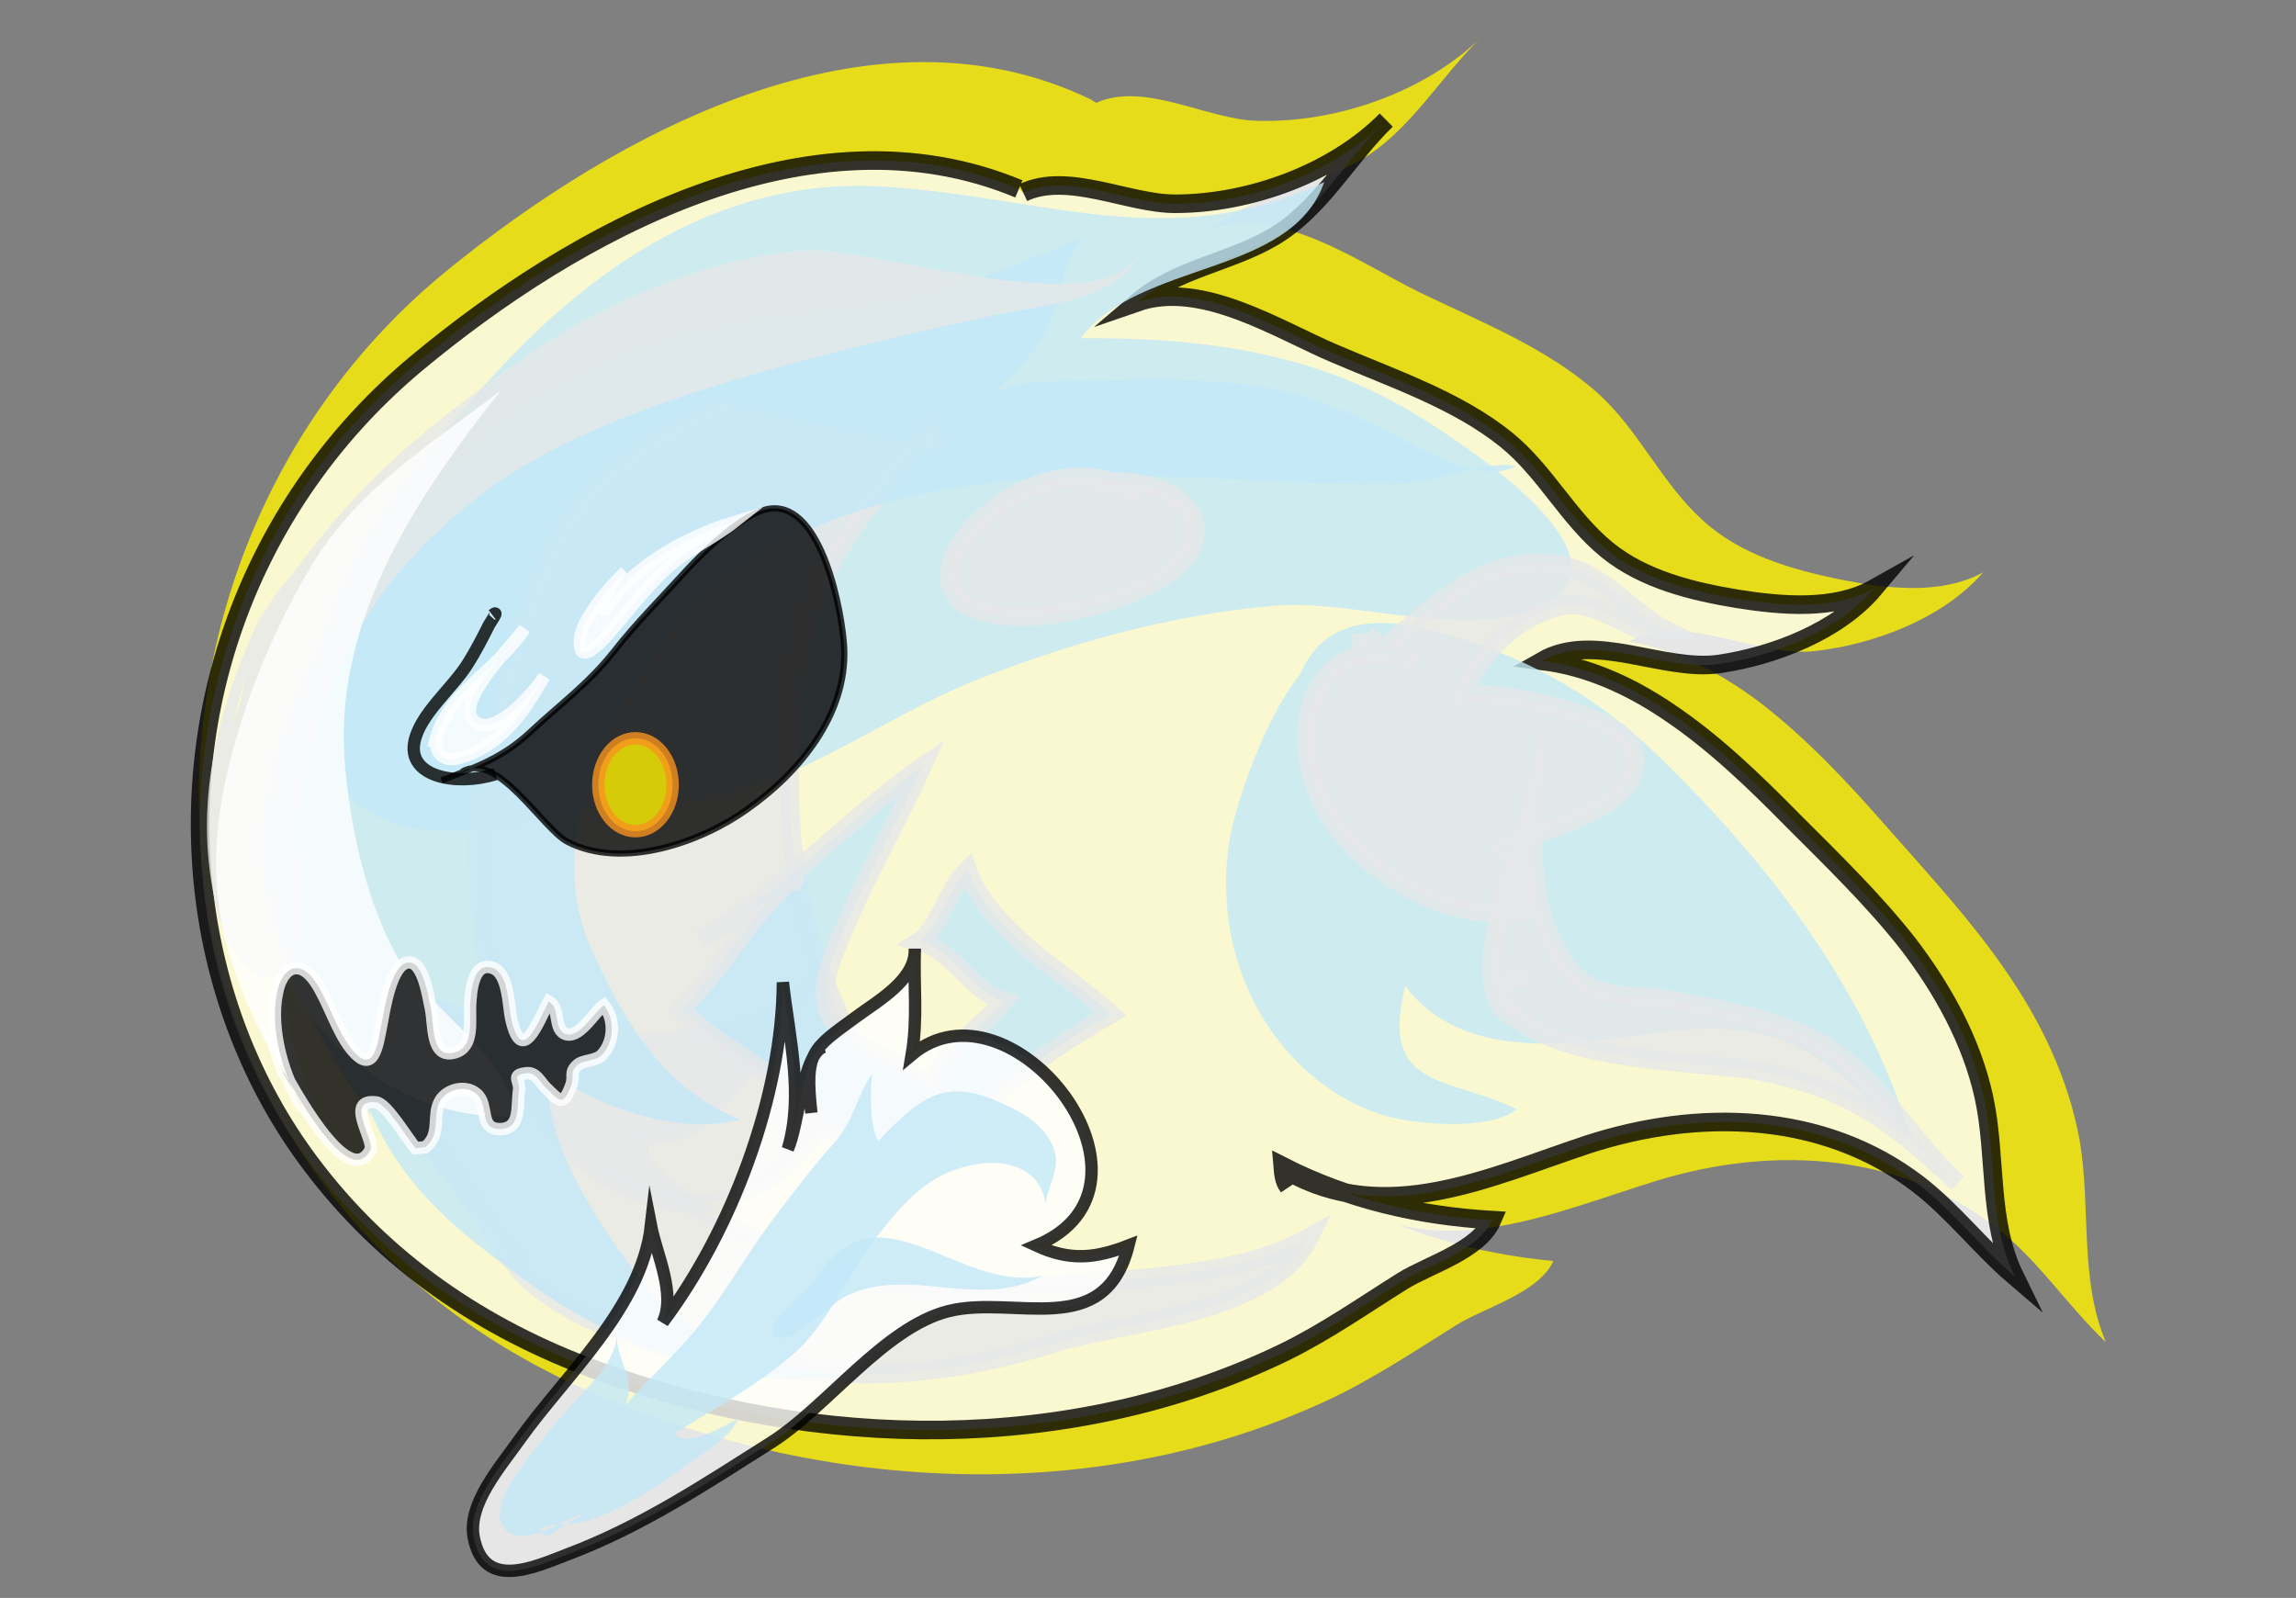 <svg xmlns="http://www.w3.org/2000/svg" version="1.1" id="Ghost" x="0" y="0" viewBox="0 0 370.7 258" xml:space="preserve"><rect x="0" y="0" width="370.7" height="258" fill="#808080" stroke="none"/><style>.st2{opacity:.8;fill:#c3e8f7}.st11,.st3{opacity:.8;fill:#e6e7e8;stroke:#e6e7e8;stroke-width:3;stroke-miterlimit:10}.st11{fill:#fff;stroke:#fff;stroke-width:2}</style><path d="M176 16C140.8-.9 99.8 21.1 71.9 43.9 44.7 66.2 29.8 101 32.4 137.1c1.3 17.7 6.9 34.9 16.6 49.5 12.1 18.1 28.5 30.6 47.9 38.8 36.9 15.6 80.6 17.8 117.4.7 7.3-3.4 14-7.9 20.9-12.2 4.5-2.8 13.2-5.1 15.6-10.3-12.5-1.2-24.5-4.5-35.5-10.9 0 1.3.1 2.6.8 3.7-.4-.8-.2-1.9-.2-2.9 16.6 10.8 34.8 2.3 51.7-2.9 19-5.8 40.5-4.6 56.4 9 5.9 5.1 10.3 11.7 16 17.1-4.3-10.2-2.4-21.7-4.2-32.4-1.8-10.2-6.4-19.6-12.2-27.9-5.6-8.1-12.3-15.3-18.8-22.7-6.4-7.3-13.1-14.5-20.8-20.4-6.3-4.7-13.4-8.5-21.1-9.7 9.1-5 20.6 2.7 30.3 1.5 9.4-1.1 20.5-5.2 27-12.7-6.9 3.8-16 2.6-23.4 1.1-7.7-1.6-16-4-22-9.6-6.5-5.9-10.2-14.4-16.7-20.3-8.2-7.4-19.2-11.7-28.9-16.4-9.6-4.7-22.4-14-33.5-10.3 6.9-5.7 16.1-6.6 23.7-10.9 8.4-4.8 13.2-13.8 20.1-20.3-9.4 9.3-23.9 14.2-36.6 13.8-8-.2-18.1-6.4-25.9-2.9" opacity=".8" fill="#fff200"/><path d="M164.5 30.5c-33.8-14.1-71.7 6.9-97.3 28.2-25 20.9-37.9 52.6-34.3 85.1 1.8 15.9 7.6 31.2 17.2 44 11.9 15.9 27.8 26.7 46.4 33.5 35.2 12.9 76.5 13.6 110.7-2.9 6.8-3.3 12.9-7.6 19.3-11.6 4.2-2.6 12.3-4.9 14.4-9.8-11.8-.7-23.2-3.3-33.8-8.7.1 1.2.2 2.4.9 3.3-.4-.7-.3-1.7-.3-2.6 15.9 9.2 32.9 1 48.6-4.2 17.8-5.8 38-5.4 53.4 6.4 5.7 4.4 10.1 10.2 15.6 14.9-4.4-9-2.9-19.4-5-29-2-9.1-6.7-17.5-12.3-24.8-5.6-7.1-12.1-13.4-18.5-19.8-6.3-6.4-12.8-12.7-20.3-17.7-6.1-4.1-12.9-7.2-20.2-8.1 8.4-4.8 19.5 1.8 28.6.5 8.8-1.3 19.2-5.3 25-12.2-6.4 3.6-15 2.8-22 1.7-7.3-1.2-15.2-3.1-21.1-7.9-6.3-5.1-10-12.7-16.3-17.8-7.9-6.4-18.4-9.9-27.7-13.9-9.2-3.9-21.5-11.9-31.9-8.3 6.3-5.4 14.9-6.4 21.9-10.5 7.7-4.5 12-12.8 18.3-18.9-8.5 8.6-22.1 13.5-34.1 13.5-7.6 0-17.3-5.2-24.5-1.8" opacity=".8" fill="#fff" stroke="#000" stroke-width="3" stroke-miterlimit="10"/><path class="st2" d="M117.7 87.7c-9.6 4.3-22.6 14.4-21.4 27.5.8 8.8 10.1 15.2 18 13.8 14.7-2.6 28.9-13.4 42.8-19 15.6-6.2 31.8-10.7 48.5-12.2 12.8-1.2 32.4 6 44-.3 14.8-8-14.3-26.4-20.7-30.4-16.9-10.4-35.1-12.6-54.4-12.5 9.5-12.6 34-9.9 39.3-25.2-25.3 11.9-45.7 2.1-71.8.7-25.6-1.4-46.7 13-63.4 31.7-13 14.6-31.8 35.8-26.8 57.5 5 21.8 30.6 14.1 45.4 11 5.1-1.1 11.1.5 15.6-2.4-.2.9.3 1 .6 1.7"/><path class="st3" d="M117 65c-13.5 6.7-23.4 12.3-29.3 26.9-4 10-7.2 20.5-9.2 31.1-2.6 14.1-1.2 29 2.4 42.8 3.6 13.7 15.4 27.9 30.2 28.5 8.1.3 14.9-4.4 20-10.6 6.8-8.4 7.8-12.4 3.5-21.9-7.8-17.1-8.2-35.5-5.8-53.9 2.3-17.8 11.9-25.6 21.1-38.9 1 1.1 1.1 2.2 1.3 3.5"/><path class="st3" d="M83.7 203.7c-9.5-12.6-26-30.8-25.9-47.9 9.5 7.2 20.6 10.2 32.4 11.9 10 1.5 30.3.6 38.1-6.2-2 3.6-5.9 9-9.3 12.8-2.6 2.8-5.1 6.3-8.7 8-.9.4-6.4 1.1-6.7 1.6-4.4 7.6 26.7 19.9 31.9 21.4 12.2 3.6 25.8 2.5 38.1 1.8 11.3-.6 27.9-1.6 37.8-7.3-6.2 12.6-29.5 13.4-41.3 17.1-14.3 4.5-28.8 6.2-43.7 4-13.4-1.9-30.2-4.8-40.8-14-6.5-5.7-13.1-24.4-21.3-25.9"/><path d="M43 139.7v1.3" opacity=".8" fill="none"/><path class="st2" d="M70.3 193c-13.3-14.5-29.9-39.7-27.9-60.5 2.4-24.1 20.4-49.3 39.1-64.1C97 56 116.8 52 135.8 50.3c14.8-1.3 26.3-7 39.6-12.1-3.9 3.5-3.6 7.9-5.3 12.5-2.1 5.9-5.7 8.6-9.6 12.8 4.6-2.7 13.8-1.8 19.1-2.1 8-.4 17.9-.1 26 1.4 7.7 1.5 14.2 4.7 20.7 8.1 4.7 2.5 13.3 7.1 18.5 4.4-4.7-1.2-13.4 2.8-19 2.8-9 .1-17.4-.2-26.3-.7-22.1-1.1-44.9-1.3-65.7 6.8-18.7 7.3-28.1 17.8-36 35.8-5.1 11.7-7.4 22.3-2 34 5.4 11.6 11.3 21.6 23.7 26.8-10.1 2.5-22.9-1.9-31-7.9-.9 11.7 8.3 25 15.1 33.9 8.2 10.6 22.4 14.3 35.2 15.6-8.7-.3-15.7 1.4-25-1.5-10.8-3.4-19.7-7.4-28.8-14-11-8-20-15-25.4-27.9.1.7.4 1.1.7 1.8"/><path class="st2" d="M208.5 126.9c-2-16.5 2.3-29.8 21-25.5 15 3.5 27.6 10.2 38.7 21.1 17.5 17.1 32.9 37 40.3 61.1-6.6-5-11.8-12.5-21.3-15.8-7.2-2.5-14.9-1.8-22.3-.7-12 1.7-29.2 4-38-7.9-4.3 16.9 7 14.5 18 19.9-4.5 3.5-15.9 2.5-21 1.1-9.7-2.7-17.9-10.6-22.1-19.8-3.4-7.3-4.6-15.8-3.4-24 1.1-7.9 8.1-26.5 14.8-30.6-.1 1.9-.5 4.1-1.3 5.9"/><path class="st3" d="M229 107c-17.3-6.6-22 11.7-14.8 24 5.8 10 20.3 18.6 32 15.9.5-3.8-1.3-7.3-3.6-9.9 4.7-3 24.1-6.2 21.1-16-1.8-5.8-22.5-9.6-27.3-8.8 1.9-6 7.9-12.1 14.6-14.1 7.6-2.2 11.6 5.1 19.1 4.2-8.6-4.3-11.8-11.8-22.4-11.4-10 .4-17.3 7.9-24.5 13.9 0 0-1.4-1.2-1.5-1.3-.3.3-1.4 1.2-1.9 1.2-.2-.8-.1-1.6-.1-2.4"/><path class="st3" d="M247 157.7c-1.8 0-3.4.5-4.8 1.3.7 12.7 32.6 12.2 41.5 13.9 14.8 2.8 21.5 7.9 32.4 18.1-7.5-6.7-12.2-16.1-21.1-21.9-6.2-4.1-16.3-5.9-23.4-7.3-9.2-1.9-15.5.9-20.5-8.7-3.6-6.9-3.8-15.5-3.7-23.1-1.4 5.9-13.7 33.6-.5 35.1"/><path d="M113 151.7c13.2-7.5 23.7-19.4 35.9-27.9-4.6 10.3-10.7 20.5-14.6 31.2-4.8 13.4 7.6 13.4 15.9 20.4 1.8-5.8 8.2-9.4 11.9-13.8-5.4-1.5-8.1-8.2-13.7-9.6 3-1.9 4.7-8.6 7.8-11.6 3.5 9.9 15.7 16.6 23.2 23.3-6.4 3.7-12.6 7.8-18.4 12.7-4.9 4.2-10.6 13.7-17 12.5-5.6-1.1-11.5-8.5-15.6-12-5.7-5-13.2-8.5-18.5-14 7-6.4 11.1-15.4 18.5-21.4-.1.6-.4 1.1-.8 1.6" opacity=".8" fill="#c3e8f7" stroke="#e6e7e8" stroke-width="3" stroke-miterlimit="10"/><path class="st3" d="M183.7 80.3c-16-13.7-48.2 19.4-18 19.3 6.3 0 25.7-4.5 27.2-12.6 1.6-8.5-12.4-10.4-17.2-8.7"/><path d="M42.3 99C35 114.3 31 130.1 35 146.8c1.2 5.1 6.7 15.7 11.9 8.8 3.1-4.1.4-20 1.3-25.3 3.7-21.6 11.9-36.7 28.8-49.9 14-11 34.7-17.3 51.6-21.9 10.6-2.9 21.3-5.3 31.9-7.6 6.8-1.5 19.9-2.3 23.3-9.6-7.1 10.9-43.1-1.5-53.6-.9-15.6 1-33.2 8.6-45.8 17.5-13.8 9.7-24.8 18.3-34.8 31.7-3.3 4.4-6.8 7.6-8.5 12.8-1.5 4.6-1.4 9.6-3.4 14" opacity=".8" fill="#e6e7e8"/><path d="M37 127c-.1 24.7 18.2 54.4 45.9 53.2.2-8.9-14.4-18.1-18.6-25.4-5.3-9.3-8-22.3-8.7-32.7C54.2 99.4 67.8 79.5 80.9 63 70 71.5 58 78.6 50.5 91c-5.2 8.6-9.5 18.3-12.3 28-3.3 11.2-4.6 22-1.7 33.3 2.2 8.7 8.2 21.4 15 27.1-3.9-6.4-6-17.7-5.8-23.9v2.1" opacity=".8" fill="#fff"/><g><path d="M49 179c-3.2-4.8-5.5-12.8-4.3-18.6.8-4.3 3.7-5.7 6.3-1.8 2.1 3.2 3.4 7.8 5.7 10.7 3.6 4.5 4.2-.4 4.9-4 .4-2 1.5-9.7 4.3-9.9 2.5-.3 3.3 5.9 3.7 7.6.5 2.5 0 8.1 3.9 6.9 3-.9 2.3-4.9 2.4-7.5.1-2.1.4-7.3 3.7-6.1 2.5.9 2.5 6.1 2.9 8 1.7 8 4.3.8 6.1-2.6 2 1.1.6 4.7 2.9 5.3 2.2.5 4.5-3.7 6-4.7 1.8 2.2 1.7 5.9-.3 8-1.1 1.1-3.1.8-4 1.7-1.3 1.2-.4 1.7-1 3.3-1.3 3.5-1.9 2.4-4.1.3-1-1-1.6-2.6-3.3-2.3-2.3.3-.8 1.2-1 2.7-.4 2.5.4 6.2-3 6.3-3.6.1-1.8-4-3.9-5.7-1.8-1.5-4.7-.7-5.8 1.1-1.4 2.4.2 5.4-2.4 7.5-.2 0-1.4.2-1.6.2-1.3-1.5-4.6-7.1-6.3-7.4-5.3-.7-.2 6.1-1 7.7-3.7 6.9-13.1-11.2-14.3-13.2l.3.9" opacity=".8" stroke="#fff" stroke-width="2" stroke-miterlimit="10"/><path d="M71.3 126c5.7-2.2 9.9-3.7 14.3-7.8 4.8-4.5 9.3-7.7 13.5-13 3.6-4.6 7.9-8.9 11.8-13.2 2.8-3 9.3-9.5 13.6-9.9 8.3-.8 11.5 16.8 11.8 22.5.5 10.9-7.4 20.3-15.7 26.1-7.4 5.3-20.1 9.8-29 5.2-4.1-2.2-11.3-14.7-17-11.3" opacity=".8" stroke="#000" stroke-miterlimit="10"/><path d="M80 125c-6.6 2-14.2.3-13.1-5.2.9-4.5 6-8.5 8.6-12.6 1.2-1.9 2.3-4 3.3-6 .3-.7 2-2.9.7-1.9" opacity=".8" fill="none" stroke="#000" stroke-width="2" stroke-miterlimit="10"/><path class="st11" d="M72.7 115c-1.4 1.3-3.8 5.6-1 7.3 1.7 1 5.6-1.1 6.9-1.9 4.5-3 6.7-6.8 9.3-11.2-1.3 2.1-8.6 10.8-11.6 6.9-2.5-3.2 6.5-12 8.4-14.6-4.7 7.2-13 10.3-14.7 19.2M101 92.3c-2.3 2.1-6.8 7.3-7.3 10.5-.8 6.2 4.7-.6 6.2-2.4 2.6-3.1 5.2-6.4 8.3-9.1 3.1-2.7 7-4.4 10.3-7-7.6 2.3-17.6 7.6-21.2 15"/><ellipse cx="102.6" cy="126.7" rx="6" ry="7.5" opacity=".8" fill="#fff200" stroke="#f7941e" stroke-width="2" stroke-miterlimit="10"/><g><path d="M131 179.7c-1.1-9.9.1-10.3 7.2-15.5 3.5-2.6 9.7-6 9.5-11-.2 6 .5 11.2-.5 17.1 16.1-13.5 43.2 21.2 20.1 30.8 5.4 2.5 9.5 2.1 14.9 0-3.9 15.5-18.4 7.9-29.1 10.6-10.3 2.6-19.6 15.5-28.6 21.2-10.6 6.7-20.8 13.5-32.7 18-5.7 2.2-13.6 5.9-15.3-2.6-1.1-5.4 4.3-11.5 7.4-15.9 7.4-10.4 19.7-21.3 21.2-34.5.9 4.6 4.1 11.1 1.9 15.6 11.2-14.9 19.3-36.5 19.4-54.9 1 8.9 3.4 18.1.8 26.9 1.8-3.9 2.4-15.7 5.9-16.5" opacity=".8" fill="#fff" stroke="#000" stroke-width="2" stroke-miterlimit="10"/><path class="st2" d="M94.3 244.3c-3 .8-9.3 5.5-12.3 3-3.4-2.8.6-8.2 2.4-10.7 3-4.1 6.4-8.2 9.9-11.9 2.5-2.7 4.8-5.3 5.3-8.9 0 3.9 3.3 7.3 1.3 11.1 3.7-4.2 7.9-7.9 11.5-12.3 4.6-5.6 7.7-11.4 12-17.2 3.3-4.4 6.8-9 10.4-13 3.1-3.5 3.5-7.5 6-11-.3 2.6-.4 8.8 1 10.8 6.2-6.3 10-10.3 19-6.5 3.8 1.6 7.9 3.7 9.4 7.9 1.1 3.2-1.1 5.9-1.4 8.9-.6-5.6-5.9-7.3-10.7-6.6-7.3 1.1-11.3 5.2-15.7 10.7-5.2 6.2-8.3 14.8-14.4 20.1-5.8 5-12.7 8.8-19.1 12.7 1.7 2.7 8.1-1.3 10.2-2.3-1.1 3.2-6.2 5.8-8.9 7.9-2.8 2.2-5.9 4.1-9 5.8-2.2 1.1-4.6 2.3-7 2.9-2.1.6-4.9.1-6.9 1.1-.1.7.4.8 1 1.3"/><path class="st2" d="M130.7 208.3c10-19.2 23.5.6 37.6-2.3-10.2 5.6-21.4-1.7-31.6 3.2-2.5 1.2-8.1 7.2-10.9 6.8-5.1-.7 9-12 11-13 .3 0 .4.2.3.6"/></g></g></svg>
